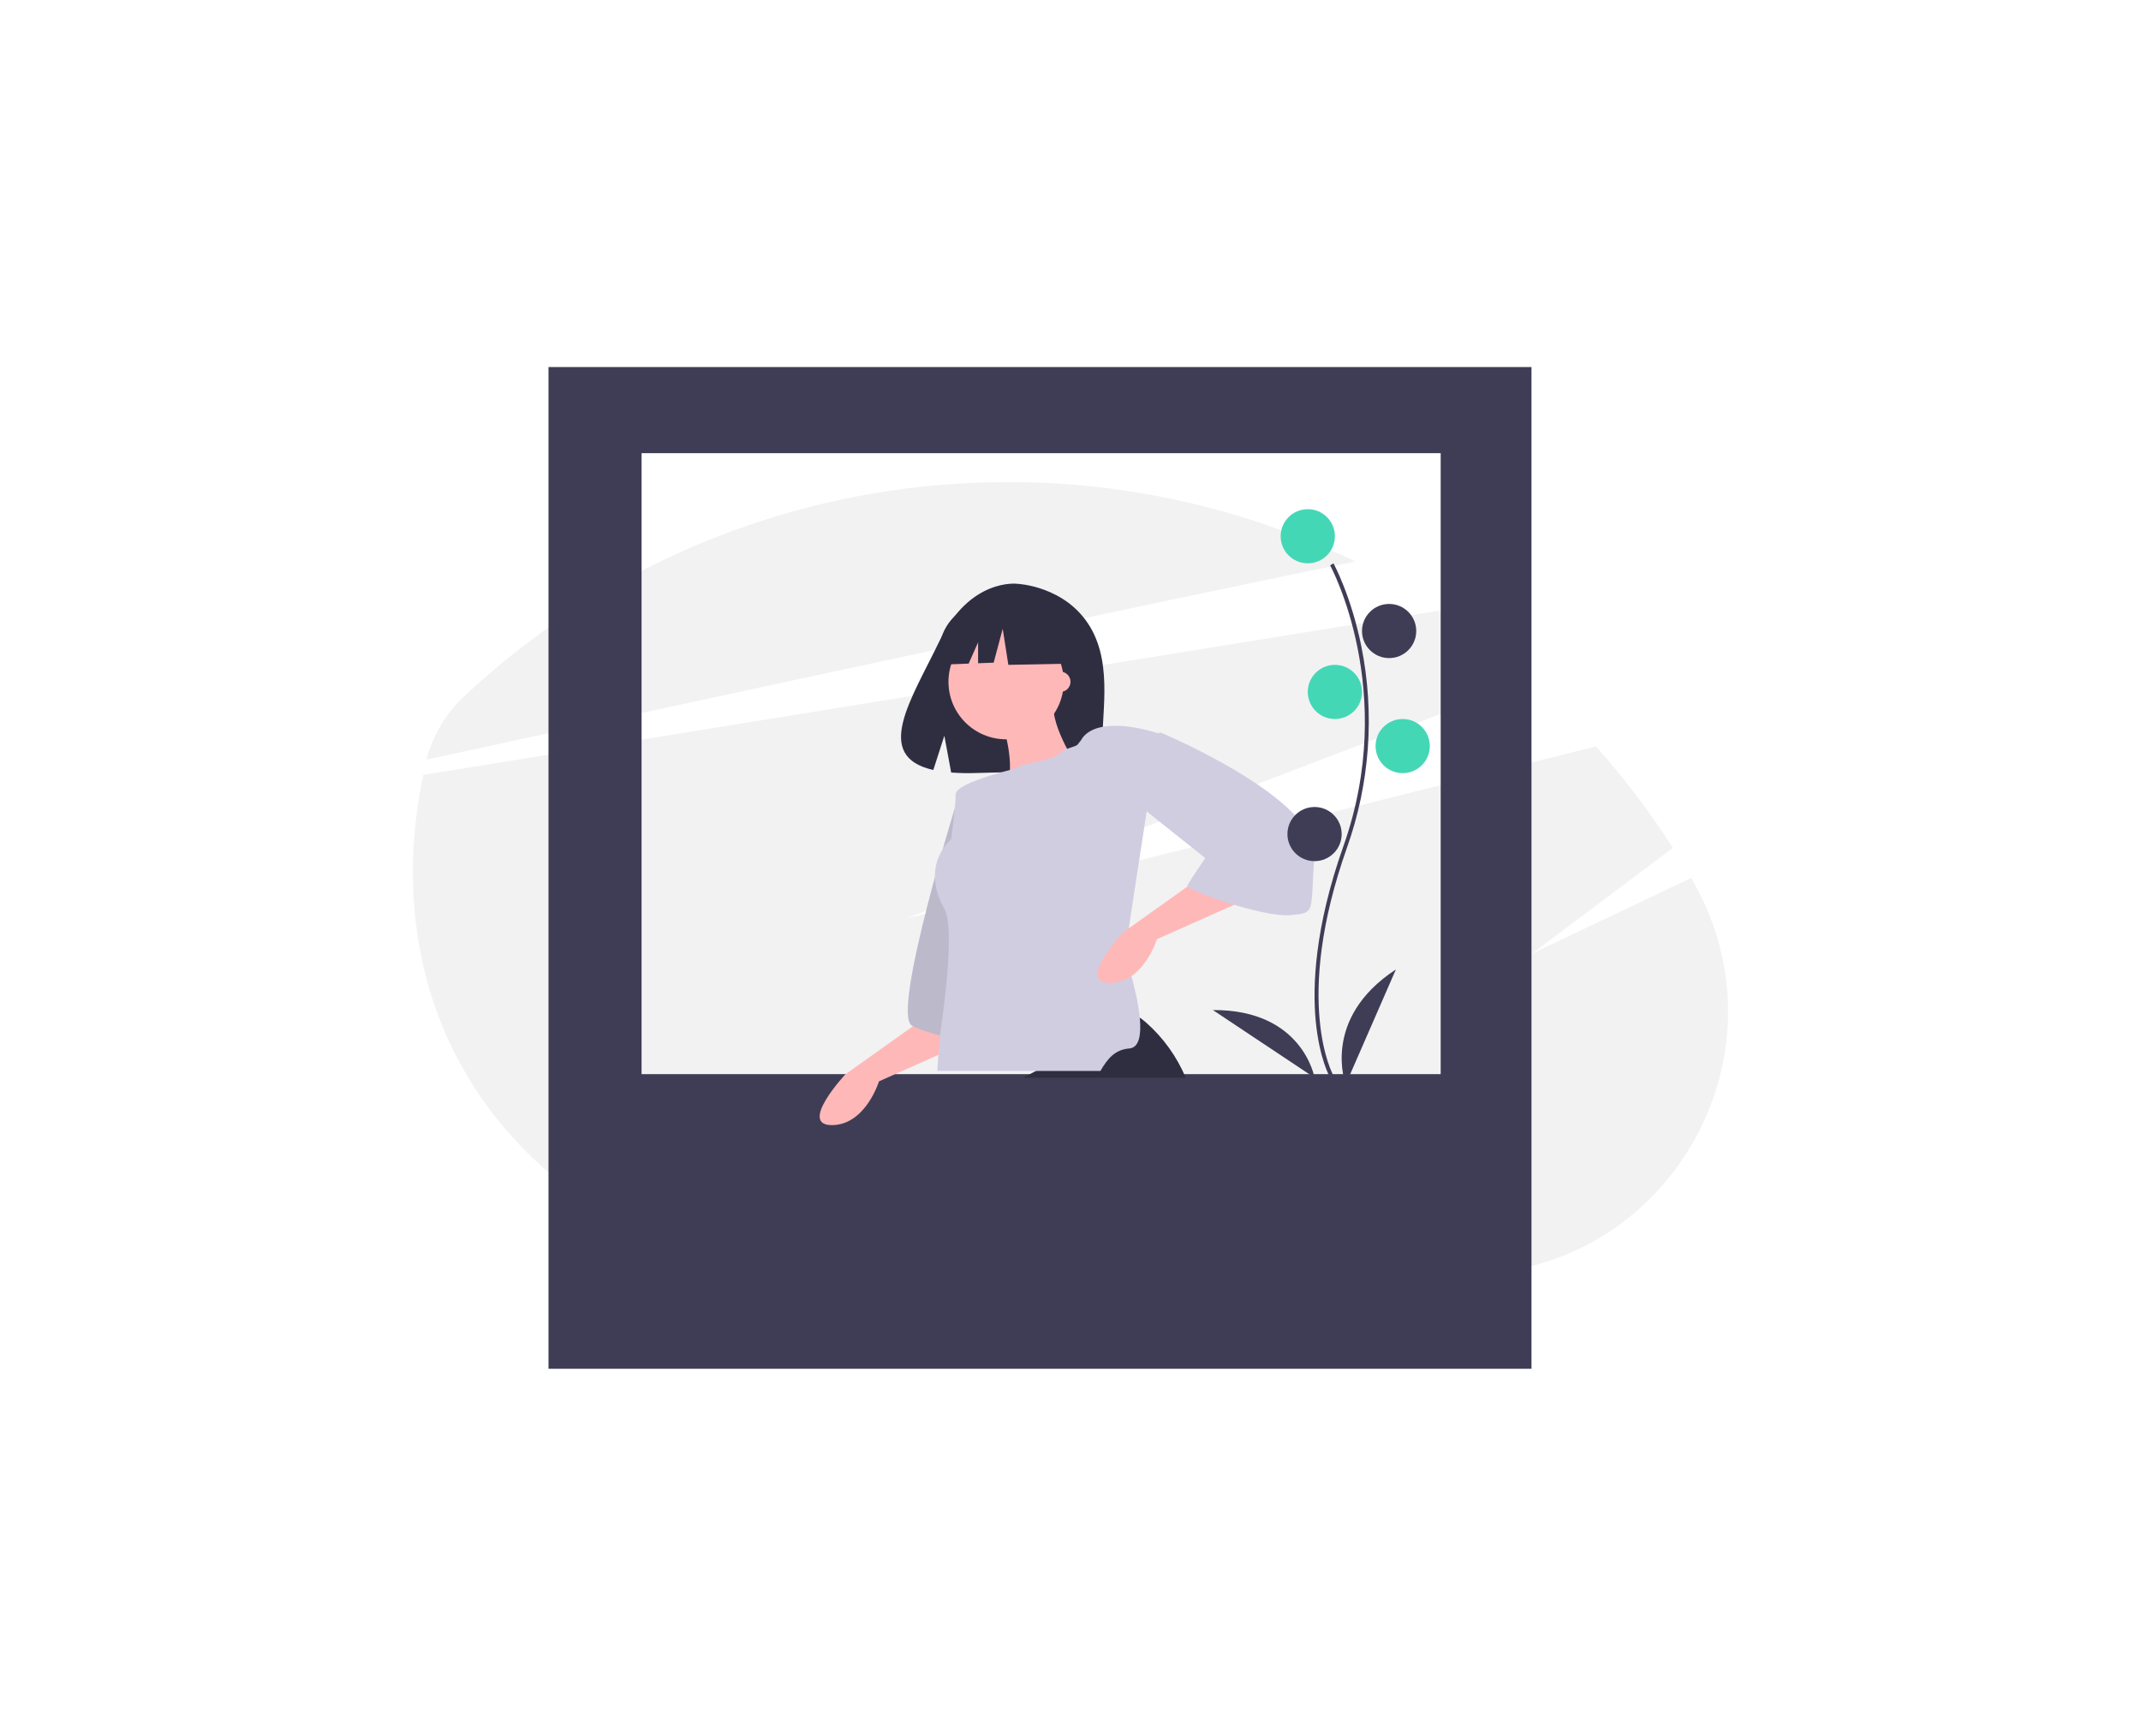 <?xml version="1.0" encoding="UTF-8"?>
<svg width="560px" height="454px" viewBox="0 0 560 454" version="1.1" xmlns="http://www.w3.org/2000/svg" xmlns:xlink="http://www.w3.org/1999/xlink">
    <!-- Generator: Sketch 61.2 (89653) - https://sketch.com -->
    <title>2</title>
    <desc>Created with Sketch.</desc>
    <g id="Agency-2" stroke="none" strokewidth="1" fill="none" fill-rule="evenodd">
        <g id="Agency-1" transform="translate(-172, -1602)">
            <g id="2" transform="translate(172, 1602)">
                <rect id="Rectangle-Copy-16" fill="#FFFFFF" x="0" y="0" width="560" height="454"></rect>
                <g id="undraw_polaroid_gg6n" transform="translate(108, 96)" fill-rule="nonzero">
                    <path d="M275.574,237.216 L89.56,237.216 C40.261,226.257 0,188.511 0,132.064 C-0.007,123.526 0.913,115.012 2.743,106.673 L152.678,82.43 L268.344,63.73 C276.653,69.186 284.56,75.236 292.004,81.833 L181.29,124.225 L129.061,144.225 L187.715,129.592 L309.454,99.22 C316.85,107.516 323.571,116.395 329.554,125.769 L292.739,153.399 L334.333,133.637 C334.509,133.942 334.685,134.247 334.859,134.552 C360.956,180.265 328.061,237.216 275.574,237.216 Z" id="Path" fill="#F2F2F2"></path>
                    <path d="M246.474,50.857 C218.242,56.647 183.531,63.965 147.843,71.572 C96.242,82.574 42.6,94.187 3.546,102.676 L3.572,102.575 C5.246,96.221 8.704,90.469 13.543,85.991 C43.155,58.284 80.341,39.866 120.445,33.043 L120.448,33.043 C132.066,31.077 143.83,30.09 155.615,30.095 C187.099,30.051 218.177,37.152 246.474,50.857 L246.474,50.857 Z" id="Path" fill="#F2F2F2"></path>
                    <path d="M35.464,0 L35.464,262 L292.577,262 L292.577,0 L35.464,0 Z M268.826,184.941 L59.81,184.941 L59.81,22.525 L268.826,22.525 L268.826,184.941 Z" id="Shape" fill="#3F3D56"></path>
                    <path d="M177.169,68.017 C170.754,57.194 158.063,56.689 158.063,56.689 C158.063,56.689 145.697,55.11 137.763,71.594 C130.369,86.958 120.164,101.792 136.12,105.389 L139.003,96.431 L140.788,106.056 C143.059,106.219 145.339,106.258 147.615,106.172 C164.703,105.621 180.977,106.333 180.453,100.21 C179.756,92.071 183.341,78.431 177.169,68.017 Z" id="Path" fill="#2F2E41"></path>
                    <path d="M134.254,169.946 L113.093,185.012 C113.093,185.012 100.75,198.27 109.567,198.27 C118.384,198.27 121.91,186.82 121.91,186.82 L148.948,174.767 L134.254,169.946 Z" id="Path" fill="#FFB8B8"></path>
                    <path d="M142.918,111.527 C142.918,111.527 124.826,169.321 130.57,172.285 C136.313,175.249 148.948,177.027 148.948,177.027 L142.918,111.527 Z" id="Path" fill="#D0CDE1"></path>
                    <path d="M142.918,111.527 C142.918,111.527 124.826,169.321 130.57,172.285 C136.313,175.249 148.948,177.027 148.948,177.027 L142.918,111.527 Z" id="Path" fill="#000000" opacity="0.1"></path>
                    <path d="M202.144,185.878 L159.588,185.878 L189.823,169.946 C190.49,170.396 191.129,170.888 191.738,171.42 C196.221,175.35 199.781,180.295 202.144,185.878 Z" id="Path" fill="#2F2E41"></path>
                    <ellipse id="Oval" fill="#FFB8B8" cx="155.155" cy="82.318" rx="15.072" ry="15.047"></ellipse>
                    <path d="M154.632,94.661 C154.632,94.661 158.112,106.234 154.632,110.497 C151.152,114.761 173.773,104.407 173.773,104.407 C173.773,104.407 165.653,92.225 167.973,86.743 L154.632,94.661 Z" id="Path" fill="#FFB8B8"></path>
                    <path d="M187.443,145.452 L186.205,153.508 C186.205,153.508 186.83,155.338 187.591,158.004 C188.582,161.482 189.802,166.384 190.15,170.491 C190.51,174.657 189.968,178.012 187.384,178.224 C183.68,178.529 181.752,180.772 179.829,184.108 L137.164,184.108 C137.276,182.272 137.412,180.366 137.571,178.406 C137.66,177.229 137.758,176.036 137.866,174.828 C137.984,173.439 142.163,147.353 139.022,141.739 C132.536,130.147 140.791,123.497 140.791,123.497 C140.791,123.497 141.971,114.67 141.971,111.728 C141.971,109.421 151.03,106.755 154.946,105.708 C155.2,105.643 155.424,105.578 155.63,105.531 C156.309,105.355 156.716,105.255 156.716,105.255 L159.812,103.989 C159.812,103.989 168.511,102.312 169.101,101.135 C169.313,100.712 169.909,100.364 170.611,100.064 C171.855,99.535 173.442,99.158 173.819,98.782 C174.358,98.163 174.845,97.502 175.276,96.804 C176.349,95.492 177.883,94.704 179.617,94.274 C185.951,92.679 195.052,95.839 195.052,95.839 L191.867,116.582 L187.443,145.452 Z" id="Path" fill="#D0CDE1"></path>
                    <path d="M206.955,132.77 L185.795,147.836 C185.795,147.836 173.451,161.095 182.268,161.095 C191.085,161.095 194.611,149.644 194.611,149.644 L221.649,137.591 L206.955,132.77 Z" id="Path" fill="#FFB8B8"></path>
                    <path d="M169.636,66.471 L157.223,60.189 L149.436,61.357 C143.791,62.203 139.254,66.295 137.992,71.678 L136.536,77.892 L145.364,77.564 L147.83,72.004 L147.83,77.472 L151.904,77.321 L154.268,68.469 L155.746,77.892 L170.227,77.606 L169.636,66.471 Z" id="Path" fill="#2F2E41"></path>
                    <path d="M191.505,96.789 L195.586,95.595 C195.586,95.595 236.977,112.908 235.811,127.834 C234.645,142.76 236.394,142.76 229.398,143.357 C222.403,143.954 201.999,136.789 202.582,135.595 C203.165,134.401 207.245,128.431 207.245,128.431 L191.505,115.893 L191.505,96.789 Z" id="Path" fill="#D0CDE1"></path>
                    <ellipse id="Oval" fill="#FFB8B8" cx="169.34" cy="82.318" rx="2.66" ry="2.655"></ellipse>
                    <path d="M239.917,185.878 C239.802,185.681 237.083,180.914 236.14,171.016 C235.276,161.935 235.832,146.629 243.393,125.277 C257.717,84.829 240.092,52.193 239.911,51.867 L240.781,51.338 C240.827,51.42 245.375,59.741 248.061,72.991 C251.611,90.558 250.319,108.822 244.335,125.645 C230.035,166.025 240.666,185.14 240.775,185.329 L239.917,185.878 Z" id="Path" fill="#3F3D56"></path>
                    <ellipse id="Oval" fill="#44D7B6" cx="234.062" cy="44.257" rx="7.093" ry="7.081"></ellipse>
                    <ellipse id="Oval" fill="#3F3D56" cx="255.34" cy="69.041" rx="7.093" ry="7.081"></ellipse>
                    <ellipse id="Oval" fill="#44D7B6" cx="241.155" cy="84.973" rx="7.093" ry="7.081"></ellipse>
                    <ellipse id="Oval" fill="#44D7B6" cx="258.887" cy="99.135" rx="7.093" ry="7.081"></ellipse>
                    <ellipse id="Oval" fill="#3F3D56" cx="235.835" cy="122.149" rx="7.093" ry="7.081"></ellipse>
                    <path d="M243.979,187.649 C243.979,187.649 237.411,170.452 257.113,157.554 L243.979,187.649 Z" id="Path" fill="#3F3D56"></path>
                    <path d="M235.835,185.878 C235.835,185.878 232.792,168.024 209.237,168.177 L235.835,185.878 Z" id="Path" fill="#3F3D56"></path>
                </g>
            </g>
        </g>
    </g>
</svg>